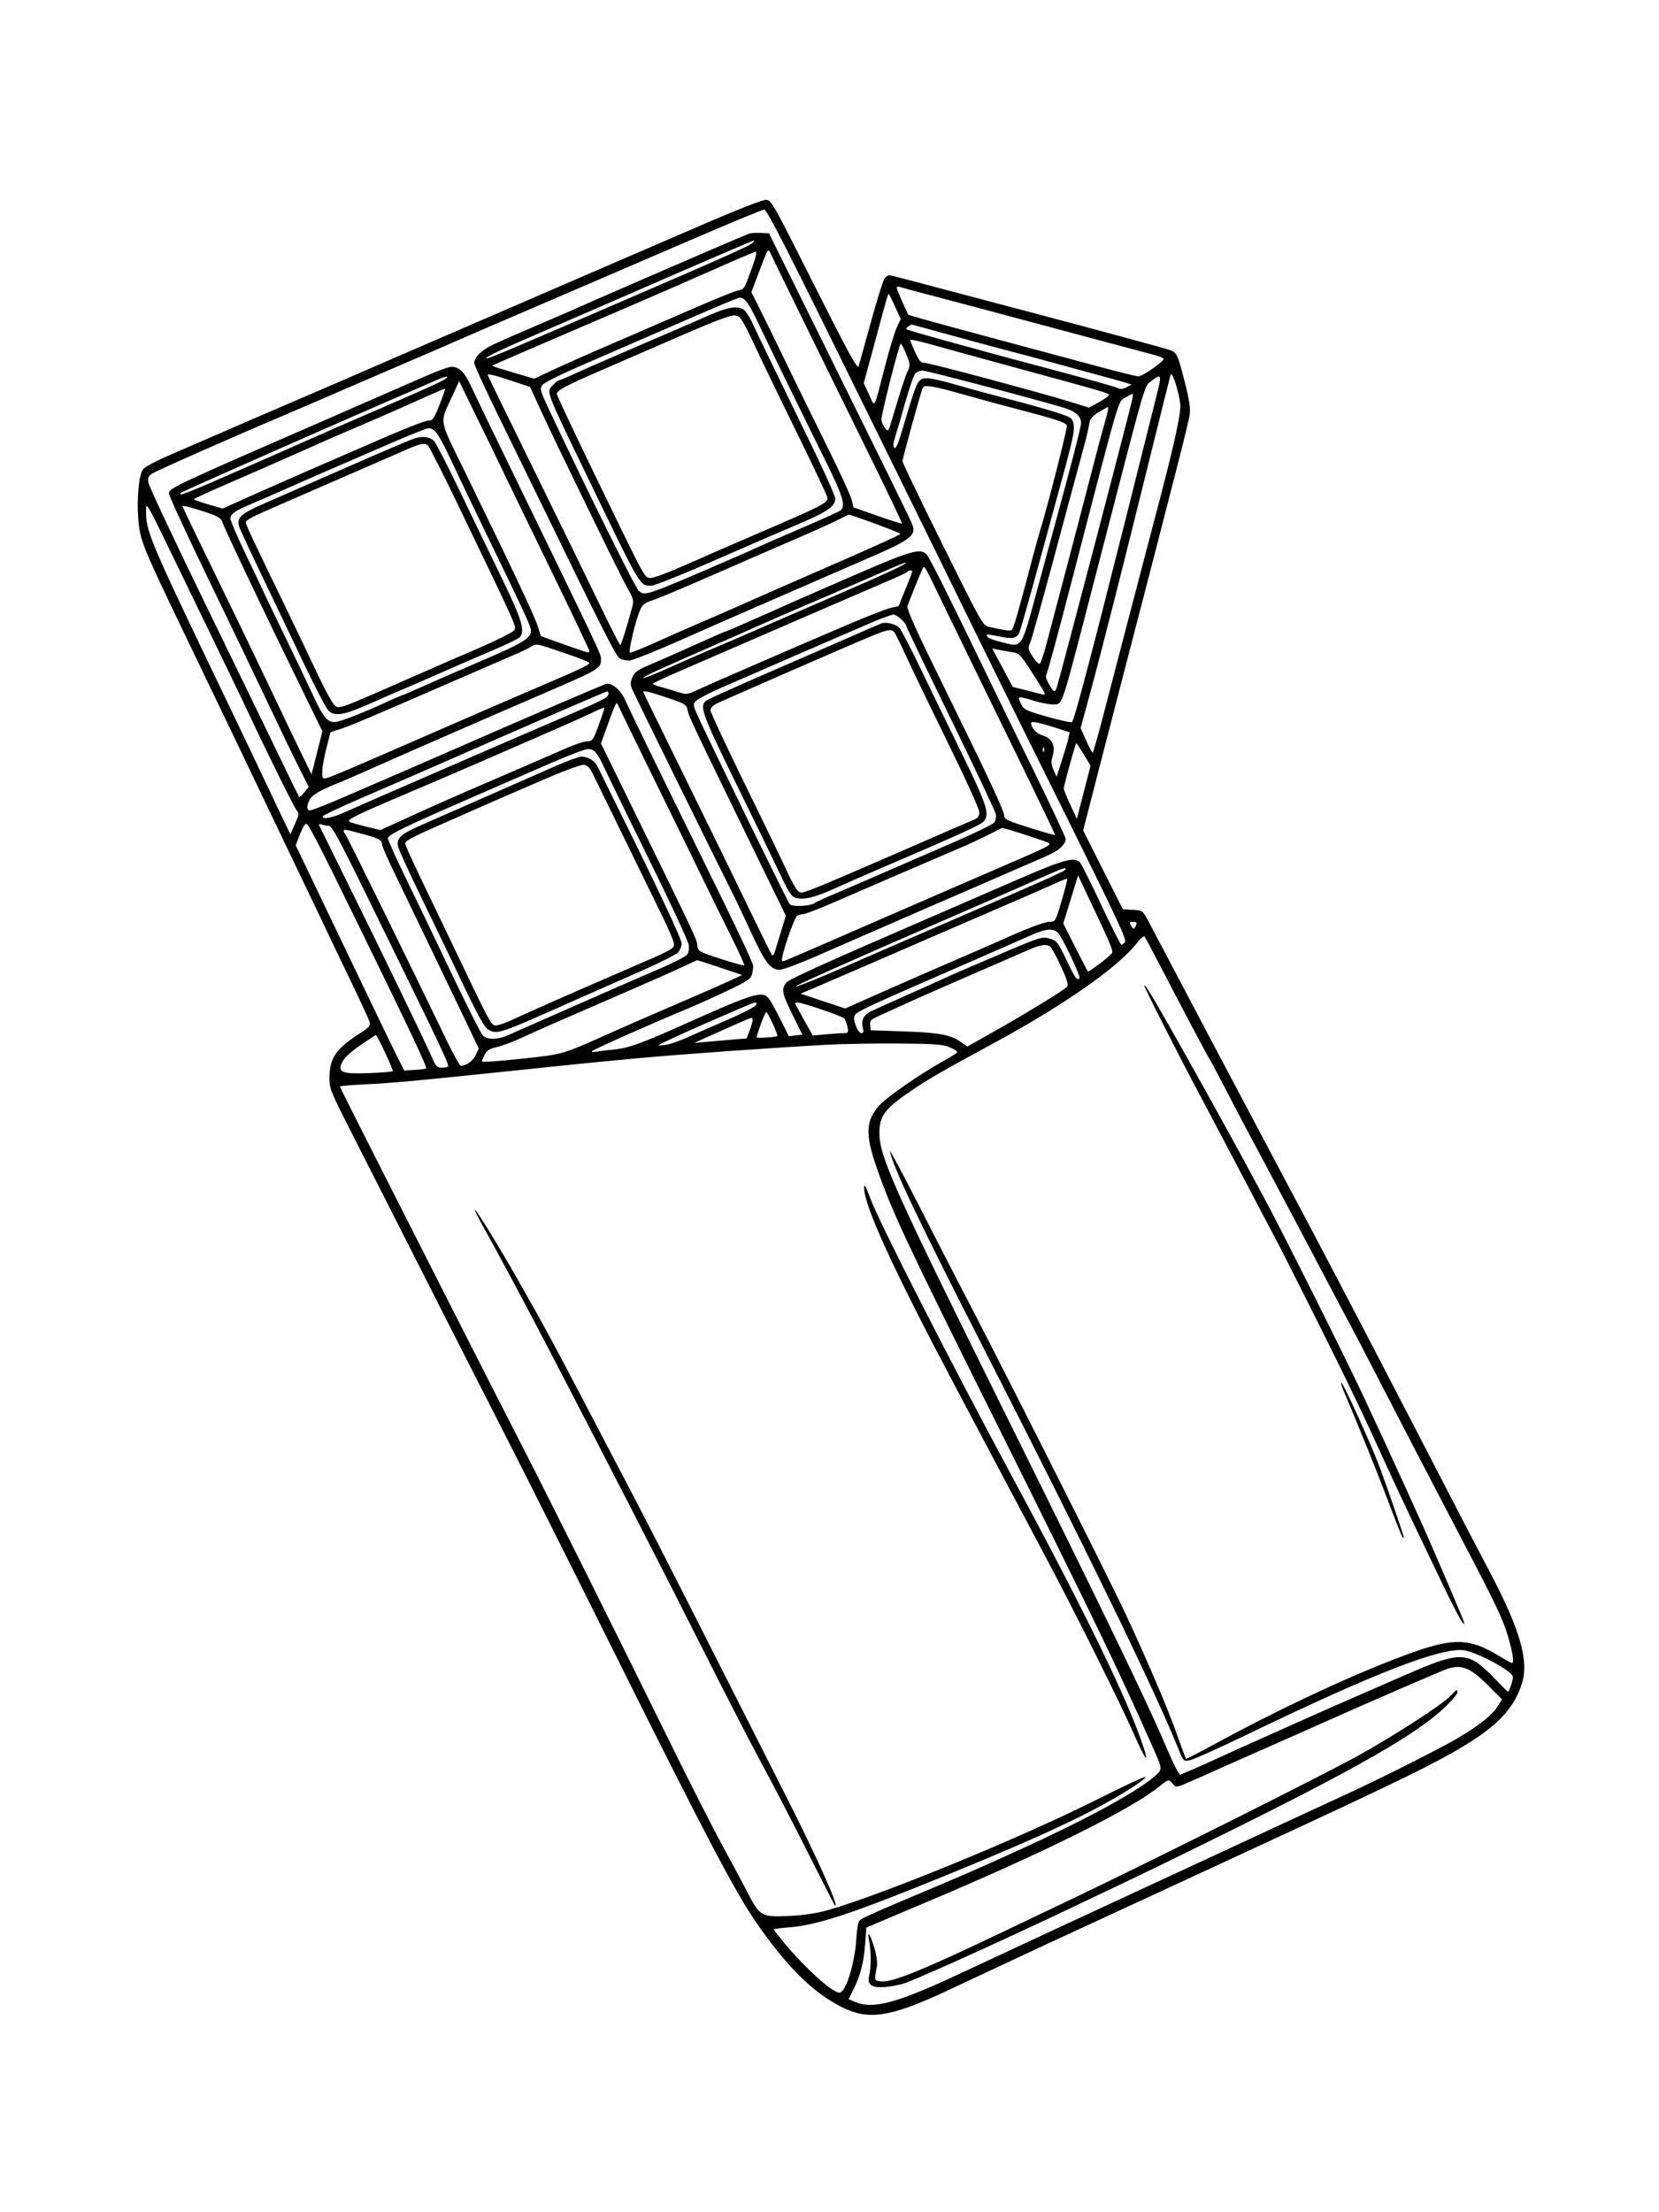 <svg xmlns="http://www.w3.org/2000/svg" width="864" height="1152" viewBox="0 0 864 1152" version="1.1">
	<path d="M 369.500 115.433 C 355.200 121.608, 330.900 132.097, 315.500 138.742 C 290.657 149.461, 247.094 168.301, 202.500 187.612 C 194.250 191.185, 185.925 194.808, 184 195.664 C 182.075 196.520, 168.125 202.532, 153 209.025 C 137.875 215.518, 120.775 222.903, 115 225.435 C 109.225 227.968, 98.045 232.813, 90.155 236.201 C 81.222 240.037, 75.266 243.190, 74.370 244.558 C 72.268 247.766, 71.154 260.229, 72.048 270.531 C 73.022 281.757, 73.980 284.109, 97.499 333 C 119.913 379.594, 134.208 409.409, 138.012 417.500 C 140.081 421.900, 147.508 437.425, 154.517 452 C 161.527 466.575, 168.948 482.100, 171.008 486.500 C 173.069 490.900, 178.642 502.550, 183.393 512.388 C 188.144 522.227, 192.261 531.227, 192.541 532.388 C 192.954 534.096, 191.946 535.210, 187.276 538.210 C 175.114 546.022, 171.708 550.915, 171.581 560.758 C 171.503 566.822, 171.858 567.723, 183.031 589.758 C 230.071 682.528, 252.785 727.223, 264.973 751 C 272.727 766.125, 298.348 817.200, 321.909 864.500 C 367.220 955.464, 382.960 985.374, 393.709 1000.936 C 409.786 1024.211, 423.360 1037.638, 438.500 1045.242 C 452.150 1052.098, 463.421 1050.450, 491.500 1037.493 C 494.800 1035.970, 505.600 1030.907, 515.500 1026.242 C 525.400 1021.577, 539.125 1015.163, 546 1011.989 C 552.875 1008.816, 562.100 1004.552, 566.500 1002.515 C 570.900 1000.478, 577.200 997.566, 580.500 996.044 C 583.800 994.522, 595.950 988.901, 607.500 983.554 C 619.050 978.206, 633.675 971.436, 640 968.509 C 694.787 943.158, 708.736 936.626, 728.831 926.916 C 772.730 905.702, 786.610 894.838, 792.477 877.095 C 796.451 865.074, 791.830 848.846, 775.748 818.346 C 769.992 807.431, 761.111 790.400, 756.012 780.500 C 750.913 770.600, 743.931 757.100, 740.495 750.500 C 737.060 743.900, 730.527 731.300, 725.977 722.500 C 708.427 688.558, 679.791 633.931, 671.720 619 C 670.085 615.975, 666.032 608.325, 662.713 602 C 659.394 595.675, 651.052 579.925, 644.174 567 C 637.296 554.075, 624.578 530, 615.912 513.500 C 607.246 497, 599.009 481.386, 597.608 478.803 C 595.132 474.240, 594.914 474.098, 589.915 473.803 L 584.770 473.500 574.435 452.974 L 564.100 432.449 571.431 403.974 C 575.464 388.313, 581.687 364.250, 585.262 350.500 C 611.282 250.411, 619.062 219.931, 619.595 215.990 C 620.046 212.665, 619.382 208.230, 617.068 199.109 C 613.295 184.234, 612.910 183.447, 608.758 182.117 C 604.662 180.806, 566.426 170.438, 542 164.014 C 531.825 161.339, 510.900 155.798, 495.500 151.702 C 480.100 147.607, 466.276 143.968, 464.781 143.616 C 462.642 143.114, 461.745 143.460, 460.581 145.239 C 459.768 146.482, 456.569 156.725, 453.474 168 C 450.379 179.275, 447.541 189.520, 447.168 190.766 C 446.628 192.568, 441.907 183.930, 424.075 148.516 C 401.682 104.041, 401.658 104, 398.581 104.102 C 396.886 104.158, 383.800 109.257, 369.500 115.433 M 359.500 125.079 C 339.150 133.859, 305.625 148.284, 285 157.136 C 264.375 165.988, 242.100 175.601, 235.500 178.498 C 228.900 181.395, 217.650 186.256, 210.500 189.300 C 203.350 192.344, 188.500 198.744, 177.500 203.522 C 166.500 208.300, 153.450 213.921, 148.500 216.014 C 122.205 227.127, 81.685 245.037, 79.151 246.666 C 77.281 247.868, 76.897 248.821, 77.269 251.338 C 77.526 253.077, 91.095 281.950, 107.422 315.500 C 123.749 349.050, 141.221 385.050, 146.247 395.500 C 151.273 405.950, 155.564 414.725, 155.782 415 C 156.001 415.275, 157.212 414.208, 158.473 412.630 L 160.767 409.759 155.431 399.130 C 152.496 393.283, 145.638 379.050, 140.192 367.500 C 134.745 355.950, 120.773 326.852, 109.144 302.837 C 97.515 278.823, 88 258.205, 88 257.019 C 88 254.178, 89.659 253.401, 176 215.817 C 194.975 207.557, 215.489 198.594, 221.588 195.900 C 227.686 193.205, 233.773 191, 235.115 191 C 239.018 191, 241.908 193.749, 244.937 200.345 C 246.491 203.730, 255.976 223.375, 266.014 244 C 311.805 338.084, 313 340.600, 313 342.955 C 313 348.147, 312.671 348.350, 284.500 360.514 C 247.345 376.558, 211.248 392.305, 193.767 400.097 C 184.014 404.443, 175.803 408, 175.520 408 C 175.237 408, 172.152 409.348, 168.665 410.996 C 164.557 412.937, 161.916 414.889, 161.163 416.543 C 159.561 420.058, 159.708 422, 161.576 422 C 162.442 422, 171.105 418.559, 180.826 414.353 C 190.547 410.148, 203.450 404.567, 209.500 401.952 C 215.550 399.337, 226.125 394.733, 233 391.721 C 276.576 372.633, 315.279 356, 316.118 356 C 319.357 356, 323.358 359.559, 325.473 364.320 C 328.034 370.087, 344.664 404.228, 365.259 446 C 383.386 482.766, 392.107 501.184, 392.249 503 C 392.313 503.825, 392.040 505.779, 391.641 507.341 C 391.015 509.794, 389.213 510.991, 378.479 516.087 C 371.639 519.335, 362.096 523.619, 357.271 525.607 C 341.086 532.279, 309.510 546.296, 308.500 547.258 C 307.861 547.867, 308.582 548.014, 310.500 547.666 C 312.150 547.367, 316.583 546.829, 320.351 546.470 C 327.220 545.818, 334.469 543.188, 356 533.540 C 392.188 517.323, 396.818 515.880, 400.236 519.750 C 401.086 520.712, 403.817 525.577, 406.305 530.559 L 410.828 539.618 414.336 539.209 L 417.844 538.799 412.508 527.928 C 407.235 517.183, 406.862 515.206, 409.451 511.713 C 410.676 510.059, 430.807 500.947, 485 477.518 C 496.825 472.406, 517.075 463.624, 530 458.002 C 553.875 447.617, 559.570 446.058, 562.473 449.114 C 563.197 449.876, 568.174 459.837, 573.533 471.250 C 578.892 482.662, 583.609 492, 584.015 492 C 584.422 492, 585.286 491.360, 585.935 490.578 C 586.883 489.436, 581.068 476.977, 556.417 427.328 C 539.533 393.323, 520.665 355.150, 514.488 342.500 C 508.312 329.850, 496.159 305.100, 487.483 287.500 C 478.806 269.900, 463.310 238.400, 453.046 217.500 C 410.030 129.908, 399.485 109.149, 398 109.133 C 397.175 109.124, 379.850 116.300, 359.500 125.079 M 390 121.708 C 386.284 123.186, 359.479 134.688, 338.500 143.807 C 307.343 157.351, 306.139 157.877, 301.050 160.182 C 298.603 161.291, 288.928 165.474, 279.550 169.479 C 270.173 173.483, 259.899 177.998, 256.719 179.512 C 250.652 182.399, 247 186.009, 247 189.116 C 247 190.131, 252.908 203.008, 260.129 217.731 C 267.350 232.454, 277.089 252.375, 281.771 262 C 314.318 328.911, 320.892 341.872, 322.805 342.896 C 323.940 343.503, 326.123 344, 327.657 344 C 329.190 344, 341.032 339.298, 353.972 333.551 C 366.913 327.804, 382.675 320.874, 389 318.150 C 395.325 315.427, 408.375 309.748, 418 305.530 C 427.625 301.313, 441.750 295.170, 449.389 291.878 C 474.890 280.889, 477.418 278.998, 474.965 272.744 C 473.885 269.989, 461.365 244.547, 407.672 136 L 400.500 121.500 396 121.306 C 393.525 121.199, 390.825 121.380, 390 121.708 M 379 130.926 C 365.245 136.826, 344.286 145.914, 308.500 161.497 C 297.500 166.287, 284 172.141, 278.500 174.507 C 261.069 182.005, 252.676 186.010, 253.231 186.565 C 253.778 187.111, 259.582 184.674, 325.500 156.220 C 378.685 133.262, 390.315 128.050, 391.964 126.435 C 393.951 124.488, 394.243 124.387, 379 130.926 M 399.637 130.779 C 399.243 131.415, 397.209 136.495, 395.117 142.067 L 391.313 152.199 395.431 160.349 C 397.696 164.832, 403.781 177.275, 408.954 188 C 414.126 198.725, 423.831 218.525, 430.521 232 C 437.211 245.475, 443.095 258.236, 443.596 260.358 L 444.508 264.217 456.933 268.596 C 463.767 271.004, 469.523 272.810, 469.724 272.609 C 469.925 272.408, 463.374 258.577, 455.166 241.872 C 446.959 225.167, 431.730 194.175, 421.323 173 C 410.917 151.825, 401.942 133.402, 401.378 132.061 C 400.715 130.485, 400.099 130.031, 399.637 130.779 M 371.500 140.463 C 359.950 145.603, 339.475 154.533, 326 160.306 C 285.454 177.678, 256.515 190.176, 256.246 190.433 C 256.106 190.566, 261.002 192.148, 267.126 193.948 L 278.261 197.220 287.880 192.672 C 293.171 190.171, 307.625 183.772, 320 178.452 C 332.375 173.132, 351.206 164.984, 361.847 160.345 C 372.489 155.706, 382.510 151.648, 384.118 151.326 C 387.649 150.620, 387.297 151.164, 391.435 140.034 C 393.448 134.619, 394.334 131.023, 393.647 131.058 C 393.016 131.090, 383.050 135.322, 371.500 140.463 M 467 149.755 C 467 150.287, 468.345 153.690, 469.989 157.316 L 472.979 163.909 479.739 165.906 C 483.458 167.005, 501.575 171.942, 520 176.877 C 538.425 181.813, 561.966 188.134, 572.313 190.925 C 582.660 193.716, 591.924 196, 592.900 196 C 594.914 196, 606 188.370, 606 186.984 C 606 186.485, 604.087 185.589, 601.750 184.992 C 599.413 184.396, 586.700 181.008, 573.500 177.465 C 519.158 162.876, 495.813 156.648, 483.298 153.400 C 476.036 151.516, 469.399 149.707, 468.548 149.380 C 467.696 149.053, 467 149.222, 467 149.755 M 459.798 162.750 C 458.373 168.113, 455.547 178.575, 453.517 186 L 449.828 199.500 452.590 205.473 C 455.805 212.429, 454.850 214.137, 460.968 190.500 C 463.246 181.700, 466.007 172.626, 467.103 170.335 L 469.097 166.169 466.111 159.585 C 464.469 155.963, 462.960 153, 462.757 153 C 462.555 153, 461.223 157.387, 459.798 162.750 M 376.500 158.387 C 372.100 160.230, 359.050 165.862, 347.500 170.902 C 335.950 175.943, 316.882 184.214, 305.127 189.283 C 291.758 195.048, 283.230 199.288, 282.357 200.604 C 281.096 202.505, 281.433 203.712, 285.847 213.104 C 305.664 255.269, 331.019 306.457, 332.729 307.750 C 336.227 310.395, 335.620 310.607, 382.500 290.338 C 386.900 288.436, 392.300 286.032, 394.500 284.996 C 396.700 283.961, 407.050 279.450, 417.500 274.972 C 427.950 270.494, 437.062 266.363, 437.750 265.793 C 440.565 263.456, 438.944 258.125, 429.867 239.869 C 418.836 217.682, 401.706 182.593, 394.488 167.398 C 389.870 157.676, 387.815 154.946, 385.168 155.018 C 384.801 155.028, 380.900 156.544, 376.500 158.387 M 369.500 164.097 C 364.550 166.293, 348.502 173.241, 333.837 179.538 C 319.173 185.835, 303.758 192.565, 299.583 194.493 C 295.408 196.422, 291.622 198, 291.170 198 C 290.718 198, 289.310 199.106, 288.041 200.457 C 284.440 204.290, 283.587 202.024, 306.510 249.500 C 334.113 306.667, 333.130 305, 339.251 305 C 340.795 305, 354.982 299.331, 370.779 292.403 C 386.575 285.475, 406.475 276.867, 415 273.275 C 430.757 266.635, 435 263.734, 435 259.599 C 435 258.340, 429.437 245.878, 422.638 231.905 C 401.219 187.889, 394.833 174.681, 391.883 168.289 C 390.306 164.874, 388.142 161.611, 387.074 161.039 C 383.593 159.177, 378.660 160.035, 369.500 164.097 M 357.500 173.564 C 345.400 178.822, 326.050 187.222, 314.500 192.231 C 294.279 201, 290 203.267, 290 205.211 C 290 206.177, 304.876 237.385, 324.101 276.750 C 335.490 300.071, 336.054 301, 338.827 301 C 340.413 301, 348.638 297.919, 357.105 294.154 C 365.572 290.388, 384.875 281.986, 400 275.483 C 427.531 263.645, 431 261.841, 431 259.362 C 431 258.631, 424.328 244.414, 416.174 227.767 C 408.020 211.120, 399.133 192.797, 396.424 187.048 C 385.915 164.743, 385.781 164.523, 382.500 164.252 C 380.511 164.088, 372.087 167.226, 357.500 173.564 M 473.029 169.961 C 472.220 170.473, 471.821 171.155, 472.143 171.476 C 472.786 172.120, 512.704 183.151, 553.856 194.058 C 568.352 197.900, 581.064 201.499, 582.103 202.055 C 583.458 202.780, 584.752 202.670, 586.666 201.667 L 589.338 200.267 585.919 199.190 C 584.039 198.598, 576.425 196.485, 569 194.495 C 561.575 192.504, 552.575 190.051, 549 189.043 C 545.425 188.036, 535.300 185.320, 526.500 183.009 C 517.700 180.698, 502.525 176.601, 492.779 173.904 C 483.032 171.207, 474.932 169.007, 474.779 169.015 C 474.625 169.024, 473.838 169.449, 473.029 169.961 M 474 177.023 C 474 177.427, 475.158 180.288, 476.573 183.379 C 478.725 188.080, 479.567 189, 481.715 189 C 484.286 189, 543.149 204.789, 558.826 209.684 L 567.151 212.283 571.326 210.004 C 573.622 208.751, 576.109 207.162, 576.853 206.474 C 578.556 204.899, 580.924 205.650, 533 192.579 C 511.825 186.804, 489.887 180.775, 484.250 179.183 C 478.613 177.590, 474 176.618, 474 177.023 M 463.712 197.750 C 461.102 208.063, 458.984 217.400, 459.006 218.500 C 459.027 219.600, 459.841 221.536, 460.815 222.802 C 462.585 225.102, 462.588 225.099, 464.895 217.302 C 469.179 202.830, 471.237 196.515, 472.737 193.247 C 474.117 190.241, 474.061 189.579, 471.999 184.497 C 470.772 181.474, 469.473 179, 469.112 179 C 468.752 179, 466.321 187.438, 463.712 197.750 M 476.737 194.406 C 475.963 195.180, 473.637 201.817, 471.567 209.156 C 469.497 216.495, 467.112 224.666, 466.266 227.314 C 465.186 230.694, 465.043 232.443, 465.784 233.184 C 466.525 233.925, 467.758 231.150, 469.922 223.870 C 477.984 196.746, 477.858 197, 483.339 197 C 485.097 197, 491.757 198.537, 498.139 200.415 C 504.521 202.293, 516.889 205.659, 525.622 207.896 C 534.355 210.132, 545.313 213.208, 549.974 214.731 C 558.118 217.392, 558.475 217.636, 559.162 221 C 559.707 223.672, 558.688 228.876, 554.856 243 C 538.656 302.716, 531.836 327.265, 530.844 329.442 C 529.457 332.486, 527.040 332.915, 520.008 331.362 C 516.988 330.696, 514.355 330.311, 514.158 330.509 C 513.067 331.600, 515.772 332.974, 522.032 334.508 C 532.675 337.116, 531.614 338.821, 541.020 304 C 543.769 293.825, 547.559 279.875, 549.441 273 C 557.760 242.625, 563 222.320, 563 220.458 C 563 216.572, 560.094 214.084, 553.204 212.072 C 534.455 206.598, 482.661 193, 480.557 193 C 479.229 193, 477.510 193.633, 476.737 194.406 M 609.726 195 C 609.422 195.825, 604.625 214.950, 599.066 237.500 C 585.279 293.419, 573.185 341.054, 567.507 361.809 L 562.771 379.119 565.636 385.532 C 567.211 389.060, 568.736 391.958, 569.023 391.973 C 569.311 391.988, 571.674 383.788, 574.274 373.750 C 576.874 363.712, 580.537 349.650, 582.413 342.500 C 584.289 335.350, 588.821 318.025, 592.483 304 C 596.146 289.975, 599.979 275.350, 601.001 271.500 C 611.246 232.902, 615.203 215.268, 614.684 210.517 C 613.977 204.040, 610.454 193.017, 609.726 195 M 254 195.351 C 254 195.544, 264.475 217.032, 277.279 243.101 C 290.082 269.171, 305.495 300.729, 311.529 313.232 C 317.563 325.734, 322.725 335.969, 323 335.975 C 323.467 335.985, 326.740 325.634, 329.172 316.452 C 330.162 312.715, 329.987 311.947, 326.901 306.478 C 323.948 301.245, 314.935 282.921, 291.500 234.500 C 287.774 226.800, 282.775 216.225, 280.393 211 L 276.060 201.500 266.280 198.256 C 257.181 195.238, 254 194.486, 254 195.351 M 228 197.675 C 215.811 202.939, 185.630 216.070, 175.500 220.516 C 127.762 241.470, 94.916 256.063, 94.083 256.687 C 93.854 256.859, 93.878 257.211, 94.136 257.470 C 94.395 257.728, 100.882 255.218, 108.553 251.891 C 127.353 243.739, 152.515 232.695, 163.500 227.774 C 168.450 225.557, 184.200 218.693, 198.500 212.522 C 212.800 206.350, 226.750 200.129, 229.500 198.697 C 234.862 195.905, 233.790 195.174, 228 197.675 M 599.813 198.286 C 595.683 201.690, 598.108 193.292, 571.015 298 C 552.420 369.865, 553.519 366.402, 549.160 366.820 C 547.323 366.996, 542.753 366.209, 539.005 365.070 C 529.976 362.328, 529.732 362.371, 531.638 366.368 C 533.155 369.548, 533.923 369.931, 545.372 373.218 C 552.043 375.133, 557.855 376.391, 558.288 376.012 C 559.482 374.970, 568.142 342.232, 585.802 272 C 594.584 237.075, 602.446 205.688, 603.273 202.250 C 604.945 195.299, 604.314 194.577, 599.813 198.286 M 235.678 206 C 228.805 221.006, 228.125 216.991, 242.532 246.500 C 266.693 295.987, 278.267 320.523, 279.985 325.895 L 281.710 331.290 292.191 335.025 C 306.624 340.170, 307 340.274, 307 339.130 C 307 338.577, 297.622 318.859, 286.160 295.312 C 274.698 271.765, 264.155 250.025, 262.731 247 C 261.307 243.975, 255.411 231.825, 249.628 220 L 239.114 198.500 235.678 206 M 480.622 201.802 C 479.877 203.007, 470 238.744, 470.003 240.221 C 470.005 240.925, 479.400 260.445, 490.881 283.601 C 511.319 324.821, 511.826 325.717, 515.128 326.453 C 523.594 328.342, 525.929 328.662, 526.892 328.067 C 527.826 327.490, 530.055 319.776, 537.605 291 C 538.976 285.775, 540.719 279.475, 541.480 277 C 545.805 262.922, 556.073 222.633, 555.630 221.479 C 555.073 220.025, 548.734 217.965, 529.500 212.982 C 522.900 211.273, 510.438 207.878, 501.806 205.437 C 486.283 201.049, 481.586 200.243, 480.622 201.802 M 219.500 207.665 C 212.900 210.679, 200.300 216.221, 191.500 219.979 C 175.414 226.850, 166.396 230.795, 147 239.447 C 141.225 242.023, 128.512 247.579, 118.750 251.794 C 108.987 256.009, 101 259.694, 101 259.984 C 101 260.274, 104.364 261.483, 108.475 262.671 L 115.951 264.831 132.354 257.492 C 141.375 253.455, 155.224 247.355, 163.128 243.936 C 171.033 240.517, 181.550 235.945, 186.500 233.776 C 209.914 223.516, 221.171 219, 223.331 219 C 225.352 219, 226.140 217.842, 228.872 210.862 C 230.624 206.386, 231.932 202.603, 231.779 202.454 C 231.626 202.306, 226.100 204.651, 219.500 207.665 M 586.357 206.924 C 582.013 209.573, 584.491 201.111, 556.535 308.768 C 550.784 330.916, 545.644 349.813, 545.113 350.763 C 544.412 352.016, 544.726 353.519, 546.258 356.244 C 548.596 360.405, 549.509 360.859, 550.291 358.250 C 553.115 348.819, 588.909 212.206, 589.724 207.750 C 590.322 204.481, 590.351 204.488, 586.357 206.924 M 572.256 214.563 C 569.626 216.139, 567.819 218.037, 567.506 219.553 C 567.228 220.899, 566.763 223.238, 566.473 224.750 C 566.183 226.262, 564.397 233.125, 562.504 240 C 560.611 246.875, 554.331 270.157, 548.549 291.738 C 542.767 313.320, 537.390 332.524, 536.600 334.415 C 535.244 337.661, 535.311 338.079, 537.810 341.933 C 539.265 344.178, 540.892 345.869, 541.424 345.692 C 541.957 345.514, 543.612 340.674, 545.102 334.935 C 546.593 329.196, 550.975 312.575, 554.840 298 C 558.706 283.425, 564.355 261.824, 567.395 249.997 C 570.435 238.171, 573.997 224.783, 575.311 220.247 C 576.625 215.711, 577.430 212.004, 577.100 212.009 C 576.770 212.015, 574.590 213.164, 572.256 214.563 M 204 230.596 C 194.375 234.768, 180.425 240.808, 173 244.019 C 165.575 247.231, 154.775 251.963, 149 254.536 C 143.225 257.108, 135.354 260.534, 131.510 262.149 C 122.366 265.989, 120 267.616, 120 270.064 C 120 271.175, 123.600 279.554, 128 288.685 C 132.400 297.815, 136 305.406, 136 305.552 C 136 305.698, 140.874 315.871, 146.832 328.159 C 152.790 340.447, 159.849 355.225, 162.519 361 C 168.242 373.378, 170.288 376, 174.225 376 C 176.909 376, 188.004 371.692, 202.820 364.898 C 206.296 363.304, 209.350 362, 209.608 362 C 209.866 362, 214.447 360.031, 219.788 357.625 C 225.130 355.219, 239.175 349.100, 251 344.028 C 273.955 334.182, 277.498 331.831, 276.339 327.215 C 275.653 324.480, 270.176 312.810, 252.772 277 C 247.293 265.725, 240.074 250.650, 236.730 243.500 C 228.317 225.507, 226.639 222.992, 223.059 223.006 C 222.201 223.010, 213.625 226.425, 204 230.596 M 215.500 228.442 C 213.300 229.184, 198 235.717, 181.500 242.960 C 165 250.203, 145.725 258.644, 138.667 261.719 C 125.220 267.576, 123.099 269.484, 124.596 274.382 C 124.952 275.547, 130.311 287.075, 136.505 300 C 142.698 312.925, 152.586 333.625, 158.477 346 C 164.369 358.375, 170.096 369.288, 171.205 370.250 C 174.597 373.194, 179.363 372.335, 192.808 366.355 C 199.788 363.250, 207.975 359.694, 211 358.453 C 214.025 357.212, 221.675 353.884, 228 351.058 C 234.325 348.232, 246.025 343.165, 254 339.797 C 261.975 336.430, 269.334 332.961, 270.353 332.089 C 273.740 329.191, 272.017 323.072, 262.020 302.500 C 256.942 292.050, 247.175 271.800, 240.317 257.500 C 233.458 243.200, 227.094 230.741, 226.173 229.813 C 223.752 227.373, 220.070 226.899, 215.500 228.442 M 210.500 234.651 C 206.100 236.587, 199.575 239.429, 196 240.968 C 192.425 242.506, 182.075 247.011, 173 250.977 C 163.925 254.944, 151.500 260.353, 145.388 262.997 C 131.283 269.101, 128 270.809, 128 272.046 C 128 273.172, 131.171 279.943, 146.713 312 C 152.712 324.375, 160.969 341.645, 165.061 350.379 C 169.340 359.512, 173.417 366.863, 174.658 367.683 C 176.640 368.993, 178.436 368.405, 196.658 360.480 C 207.571 355.735, 219.425 350.541, 223 348.938 C 226.575 347.336, 237.825 342.444, 248 338.068 C 258.175 333.691, 267.056 329.278, 267.735 328.261 C 269.076 326.253, 270.099 328.539, 238.102 262.036 C 230.305 245.831, 223.380 232.225, 222.713 231.801 C 220.720 230.535, 218.888 230.962, 210.500 234.651 M 76.068 265.614 C 75.889 276.419, 77.723 280.806, 114.260 357 C 124.414 378.175, 134.087 398.425, 135.756 402 C 137.424 405.575, 141.588 414.350, 145.009 421.500 L 151.227 434.500 153.626 429.093 C 155.749 424.310, 155.856 423.499, 154.558 422.064 C 153.279 420.651, 139.198 392.232, 129.504 371.500 C 127.704 367.650, 121.652 355.050, 116.054 343.500 C 110.457 331.950, 101.743 313.950, 96.689 303.500 C 76.052 260.827, 76.145 260.997, 76.068 265.614 M 95 263.524 C 95 263.906, 104.993 284.625, 121.998 319.500 C 127.629 331.050, 135.960 348.375, 140.510 358 C 145.060 367.625, 151.812 381.748, 155.515 389.383 L 162.247 403.267 165.077 392.036 L 167.908 380.805 157.069 358.652 C 137.059 317.755, 116.776 275.063, 115.632 271.431 C 115.182 270.002, 113.054 268.705, 108.740 267.230 C 101.500 264.756, 95 263.002, 95 263.524 M 436.520 270.683 C 433.781 272.107, 423.431 276.763, 413.520 281.029 C 403.609 285.296, 384.250 293.718, 370.500 299.746 C 356.750 305.773, 343.093 311.497, 340.152 312.465 C 335.629 313.954, 334.569 314.787, 333.281 317.863 C 330.815 323.754, 327.105 339.471, 328.095 339.834 C 328.596 340.018, 334.967 337.470, 342.253 334.172 C 349.539 330.874, 360.450 326.072, 366.500 323.501 C 372.550 320.931, 379.750 317.800, 382.500 316.544 C 387.835 314.108, 406.885 305.741, 445.250 288.984 C 458.313 283.279, 469 278.339, 469 278.005 C 469 277.452, 443.153 267.910, 442 268.038 C 441.725 268.068, 439.259 269.258, 436.520 270.683 M 446 299.059 C 430.875 305.619, 417.600 311.403, 416.500 311.913 C 415.400 312.423, 410.450 314.629, 405.500 316.816 C 400.550 319.003, 392.337 322.638, 387.249 324.896 C 382.160 327.153, 377.766 329, 377.484 329 C 377.202 329, 370.115 332.100, 361.736 335.889 C 353.356 339.679, 342.953 344.266, 338.618 346.083 C 331.989 348.863, 330.516 349.914, 329.354 352.694 C 328.175 355.517, 328.180 356.475, 329.385 359.250 C 330.929 362.804, 373.705 449.731, 380.076 462.262 C 382.246 466.531, 387.181 476.881, 391.042 485.262 C 398.438 501.317, 401.239 505, 406.053 505 C 407.671 505, 416.083 501.891, 424.747 498.090 C 447.137 488.269, 492.713 468.443, 518.500 457.307 C 530.600 452.081, 542.975 446.692, 546 445.331 C 551.671 442.780, 554.939 439.705, 554.978 436.886 C 554.990 435.998, 547.294 419.573, 537.875 400.386 C 528.456 381.198, 517.711 359.200, 513.996 351.500 C 494.658 311.410, 484.008 290.151, 482.518 288.660 C 479.231 285.374, 474.342 286.767, 446 299.059 M 461.500 297.068 C 456.550 299.288, 441.925 305.615, 429 311.129 C 416.075 316.642, 401.675 322.871, 397 324.970 C 392.325 327.070, 384.900 330.362, 380.500 332.285 C 342.402 348.938, 335 352.309, 335 353.008 C 335 353.448, 340.828 351.170, 347.952 347.947 C 355.076 344.724, 366.213 339.852, 372.702 337.122 C 379.191 334.391, 388.550 330.363, 393.500 328.171 C 398.450 325.980, 416.109 318.305, 432.742 311.116 C 462.347 298.322, 473.504 293.124, 471.500 293.062 C 470.950 293.045, 466.450 294.848, 461.500 297.068 M 480.713 295.683 C 479.970 296.927, 473.346 313.210, 472.602 315.620 C 472.123 317.173, 477.063 328.142, 491.067 356.620 C 515.481 406.266, 523 422.337, 523 424.876 C 523 426.613, 524.933 427.521, 536.094 431.030 C 543.296 433.293, 549.323 435, 549.488 434.823 C 549.653 434.645, 538.543 411.550, 524.799 383.500 C 511.055 355.450, 495.840 324.249, 490.987 314.165 C 481.608 294.676, 481.466 294.422, 480.713 295.683 M 472.450 297.831 C 471.928 298.289, 468.575 299.915, 465 301.446 C 452.477 306.808, 401.339 328.920, 384.500 336.254 C 375.150 340.327, 361.322 346.323, 353.772 349.579 C 346.222 352.836, 340.034 355.744, 340.022 356.043 C 340.010 356.341, 341.913 357.118, 344.250 357.768 C 346.587 358.419, 350.585 359.600, 353.133 360.392 C 357.548 361.766, 358.017 361.715, 363.133 359.309 C 368.977 356.560, 409.958 338.762, 441 325.492 C 451.725 320.907, 462.188 316.846, 464.250 316.467 C 466.313 316.088, 468 315.698, 468 315.601 C 468 315.504, 469.575 311.634, 471.500 307 C 473.425 302.366, 475 298.221, 475 297.788 C 475 296.758, 473.651 296.781, 472.450 297.831 M 454.500 323.932 C 444.414 328.234, 391.139 351.337, 375.040 358.392 C 369.287 360.912, 363.700 363.856, 362.623 364.933 C 360.679 366.876, 360.694 366.954, 364.754 375.695 C 373.260 394.008, 410.195 469.530, 411.293 470.853 C 412.551 472.369, 422.133 471.904, 424.319 470.221 C 424.969 469.720, 429.325 467.709, 434 465.751 C 438.675 463.793, 449.925 458.942, 459 454.971 C 468.075 451, 484.719 443.774, 495.986 438.913 C 507.253 434.052, 517.069 429.271, 517.798 428.288 C 518.527 427.304, 518.902 425.361, 518.631 423.969 C 518.360 422.577, 507.757 400.145, 495.069 374.120 C 482.381 348.094, 472 326.461, 472 326.046 C 472 324.465, 467.014 320.002, 465.298 320.047 C 464.309 320.072, 459.450 321.821, 454.500 323.932 M 459 324.656 C 457.527 325.218, 449.605 328.658, 434.250 335.405 C 429.988 337.278, 413.900 344.283, 398.500 350.970 C 383.100 357.658, 369.488 363.786, 368.250 364.588 C 363.923 367.392, 365.069 370.671, 383.609 408.536 C 393.294 428.316, 403.605 449.544, 406.521 455.709 C 410.851 464.865, 412.295 467.036, 414.401 467.565 C 418.909 468.696, 424.213 467.402, 435 462.538 C 440.775 459.934, 450 455.876, 455.500 453.521 C 500.453 434.271, 510.731 429.603, 512.353 427.699 C 515.575 423.917, 513.959 418.989, 500.484 391.500 C 493.474 377.200, 483.755 357.195, 478.887 347.045 C 474.018 336.895, 469.238 327.793, 468.264 326.819 C 466.340 324.895, 461.398 323.741, 459 324.656 M 453.500 331.393 C 442.098 336.105, 376.041 364.931, 372.750 366.631 C 371.238 367.412, 370 368.874, 370 369.880 C 370 370.886, 378.245 388.537, 388.322 409.104 C 398.400 429.672, 408.153 449.875, 409.997 454 C 411.840 458.125, 414.141 462.358, 415.110 463.408 C 416.841 465.282, 416.974 465.277, 422.902 463.116 C 426.219 461.907, 445.711 453.594, 466.217 444.644 C 486.722 435.694, 504.962 427.783, 506.750 427.064 C 509.341 426.023, 510 425.185, 510 422.934 C 510 421.312, 503.152 406.159, 493.897 387.306 C 485.041 369.262, 475.316 349.100, 472.286 342.500 C 469.256 335.900, 466.322 329.938, 465.766 329.250 C 464.272 327.402, 462.340 327.740, 453.500 331.393 M 276.352 336.894 C 274.783 337.827, 271.250 339.535, 268.500 340.689 C 265.750 341.843, 252.475 347.594, 239 353.468 C 191.921 373.993, 180.469 378.826, 176.250 379.947 C 173.912 380.569, 172 381.293, 172 381.557 C 172 381.821, 171.135 385.291, 170.079 389.268 C 169.022 393.246, 168.030 398.525, 167.875 401 C 167.627 404.948, 167.831 405.476, 169.546 405.306 C 171.338 405.127, 182.388 400.413, 239.500 375.459 C 250.500 370.653, 267.825 363.163, 278 358.816 C 301.596 348.734, 307.003 346.207, 306.989 345.263 C 306.983 344.843, 301.920 342.776, 295.739 340.669 C 278.564 334.815, 279.531 335.003, 276.352 336.894 M 522.092 347.709 L 527.440 357.719 533.970 359.337 C 537.562 360.226, 541.542 361.250, 542.817 361.611 C 544.903 362.203, 544.667 361.534, 540.441 354.884 C 531.185 340.318, 531.152 340.280, 527.197 339.646 C 525.163 339.320, 521.980 338.748, 520.122 338.376 L 516.744 337.699 522.092 347.709 M 292.500 370.108 C 279.850 375.627, 262.975 382.984, 255 386.458 C 247.025 389.932, 234.200 395.552, 226.500 398.948 C 218.800 402.344, 202.488 409.430, 190.250 414.695 C 178.012 419.960, 168 424.658, 168 425.134 C 168 426.878, 172.984 425.923, 179.657 422.899 C 186.613 419.747, 258.386 388.550, 283 377.980 C 313.657 364.814, 316.481 363.457, 316.813 361.731 C 316.997 360.779, 316.776 360.017, 316.323 360.037 C 315.870 360.058, 305.150 364.590, 292.500 370.108 M 335 360.353 C 335 360.548, 345.053 381.135, 357.339 406.103 C 369.626 431.072, 384.543 461.625, 390.488 474 C 396.433 486.375, 401.635 496.883, 402.049 497.351 C 402.463 497.819, 403.102 497.144, 403.469 495.851 C 403.837 494.558, 405.292 489.762, 406.704 485.194 L 409.271 476.889 398.702 455.194 C 357.534 370.691, 358.988 373.757, 358.084 369.582 C 357.504 366.907, 356.621 366.385, 347.514 363.332 C 338.321 360.250, 335 359.459, 335 360.353 M 320.636 366.780 C 320.234 367.430, 319.051 370.333, 318.007 373.231 C 316.963 376.129, 315.403 380.438, 314.540 382.806 L 312.971 387.113 321.636 404.806 C 363.728 490.759, 362.779 488.756, 363.180 492.472 C 363.487 495.325, 363.975 495.600, 375.319 499.320 C 381.820 501.451, 387.353 502.980, 387.616 502.718 C 387.878 502.455, 384.521 495.099, 380.155 486.370 C 375.789 477.642, 369.292 464.425, 365.718 457 C 362.143 449.575, 350.917 426.618, 340.771 405.985 C 330.625 385.351, 322.108 367.823, 321.845 367.034 C 321.496 365.987, 321.168 365.918, 320.636 366.780 M 308.500 371.093 C 305.200 372.667, 297.775 376.017, 292 378.537 C 286.225 381.057, 279.025 384.201, 276 385.525 C 250.617 396.633, 233.164 404.167, 213.500 412.504 C 184.958 424.605, 180.162 426.966, 182.069 427.975 C 182.856 428.392, 186.794 429.524, 190.820 430.491 L 198.140 432.250 205.820 428.737 C 226.413 419.319, 235.470 415.311, 259.500 404.976 C 273.800 398.826, 289.438 392.040, 294.251 389.897 C 299.065 387.754, 304.292 386, 305.868 386 C 308.558 386, 308.926 385.471, 311.884 377.351 C 313.617 372.594, 314.914 368.595, 314.767 368.466 C 314.620 368.336, 311.800 369.518, 308.500 371.093 M 537 376.453 C 537 379.045, 539.867 382.156, 543.044 383.012 C 547.865 384.310, 549.830 388.390, 548.196 393.712 C 547.314 396.588, 547.409 398.006, 548.679 400.898 L 550.262 404.500 553.019 396 C 554.535 391.325, 556.071 386.110, 556.432 384.411 L 557.088 381.322 548.735 378.661 C 540.851 376.149, 537 375.425, 537 376.453 M 557.113 398.250 C 555.400 404.438, 553.998 410.002, 553.999 410.615 C 554 411.229, 555.532 415.038, 557.404 419.080 L 560.808 426.428 561.846 422.464 C 562.417 420.284, 564.028 414.047, 565.426 408.605 L 567.969 398.710 564.412 392.855 C 562.456 389.635, 560.714 387, 560.541 387 C 560.369 387, 558.826 392.063, 557.113 398.250 M 543.079 390.583 C 543.127 391.748, 543.364 391.985, 543.683 391.188 C 543.972 390.466, 543.936 389.603, 543.604 389.271 C 543.272 388.939, 543.036 389.529, 543.079 390.583 M 287.500 397.102 C 278.700 400.932, 261.600 408.373, 249.500 413.638 C 209.779 430.921, 202 434.679, 202 436.584 C 202 437.425, 206.528 447.424, 212.062 458.806 C 217.596 470.188, 224.458 484.437, 227.312 490.471 C 240.359 518.061, 249.974 537.489, 251.412 539.168 C 253.517 541.626, 259.293 541.509, 265 538.893 C 267.475 537.758, 278.275 532.995, 289 528.308 C 299.725 523.622, 310.524 518.873, 312.998 517.755 C 315.473 516.638, 320.873 514.264, 324.998 512.480 C 329.124 510.696, 337.900 506.897, 344.500 504.037 C 351.100 501.177, 357.097 498.087, 357.826 497.169 C 358.615 496.176, 358.960 494.083, 358.676 492 C 358.414 490.075, 349.105 470.050, 337.990 447.500 C 326.874 424.950, 316.448 403.576, 314.820 400.002 C 311.162 391.969, 309.416 389.981, 306.095 390.069 C 304.668 390.107, 296.300 393.272, 287.500 397.102 M 290 398.630 C 280.745 402.667, 250.023 416.176, 219.206 429.759 C 208.462 434.494, 206.430 436.400, 207.329 440.895 C 207.621 442.353, 213.208 454.560, 219.746 468.023 C 226.284 481.485, 236.082 501.887, 241.521 513.361 C 248.116 527.274, 252.214 534.749, 253.826 535.806 C 258.657 538.971, 259.022 538.853, 297.500 521.716 C 306.850 517.552, 322.825 510.502, 333 506.049 C 343.175 501.597, 352.288 497.015, 353.250 495.866 C 354.212 494.718, 355 492.682, 355 491.341 C 355 489.065, 342.258 461.924, 321.977 421 C 317.208 411.375, 312.540 401.875, 311.604 399.889 C 309.849 396.160, 306.541 393.981, 302.703 394.025 C 301.491 394.039, 295.775 396.111, 290 398.630 M 284 405.595 C 274.375 409.763, 264.925 413.849, 263 414.674 C 261.075 415.500, 256.125 417.668, 252 419.491 C 247.875 421.315, 238.650 425.376, 231.500 428.515 C 214.332 436.054, 211 437.802, 211 439.267 C 211 439.942, 214.793 448.370, 219.429 457.997 C 224.065 467.624, 230.541 481.125, 233.820 488 C 255.504 533.464, 255.789 534, 258.197 533.990 C 259.464 533.985, 262.975 532.819, 266 531.400 C 273.872 527.708, 302.419 515.118, 324 505.821 C 350.828 494.264, 351 494.174, 351 491.603 C 351 490.382, 348.240 483.785, 344.867 476.942 C 341.494 470.099, 332.491 451.675, 324.860 436 C 317.229 420.325, 309.976 405.475, 308.742 403 C 307.077 399.657, 305.857 398.438, 304 398.258 C 302.625 398.126, 293.625 401.427, 284 405.595 M 156.140 434.587 L 154.002 440.173 178.483 491.337 C 191.948 519.476, 204.660 545.867, 206.733 549.981 L 210.500 557.463 216 557.145 C 219.025 556.971, 221.678 556.651, 221.896 556.435 C 222.575 555.760, 214.742 539.143, 187.046 482.500 C 165.047 437.509, 160.658 429, 159.451 429 C 158.806 429, 157.316 431.514, 156.140 434.587 M 166.115 429.591 C 166.328 430.091, 171.744 441.075, 178.151 454 C 197.091 492.211, 221.607 542.845, 224.996 550.750 C 226.920 555.238, 227.639 556, 229.956 556 C 231.447 556, 232.935 555.731, 233.264 555.403 C 234.132 554.535, 231.053 548.051, 190.445 465.250 C 176.324 436.456, 172.792 430, 171.161 430 C 170.062 430, 168.390 429.703, 167.445 429.341 C 166.500 428.978, 165.902 429.091, 166.115 429.591 M 514.361 434.899 C 510.434 436.879, 504.359 439.715, 500.861 441.199 C 488.601 446.402, 449.361 463.312, 434.897 469.625 C 426.865 473.131, 419.440 476.007, 418.397 476.015 C 417.354 476.024, 415.912 476.404, 415.193 476.859 C 413.933 477.659, 409.008 491.134, 407.550 497.770 C 406.925 500.618, 407.057 500.918, 408.671 500.322 C 410.499 499.646, 441.236 486.322, 478 470.271 C 488.725 465.588, 507.357 457.512, 519.404 452.324 C 545.123 441.249, 547.513 440.075, 546.365 439.079 C 545.476 438.306, 522.547 430.882, 521.875 431.149 C 521.669 431.231, 518.287 432.918, 514.361 434.899 M 179 432.800 C 179 433.240, 179.410 434.028, 179.911 434.550 C 180.677 435.349, 210.901 496.831, 232.854 542.250 C 236.244 549.263, 239.434 555, 239.943 555 C 242.826 555, 246.219 552.608, 247.679 549.547 L 249.347 546.050 243.512 533.775 C 240.303 527.024, 231.169 508, 223.214 491.500 C 215.260 475, 206.557 456.932, 203.876 451.349 C 201.194 445.767, 199 440.534, 199 439.722 C 199 437.468, 197.208 436.531, 188.380 434.171 C 179.237 431.727, 179 431.692, 179 432.800 M 541 457.609 C 534.125 460.632, 524 465.086, 518.500 467.508 C 513 469.929, 497.025 476.901, 483 483.001 C 439.787 501.794, 413.990 513.323, 414.348 513.681 C 414.755 514.088, 427.743 508.882, 441 502.997 C 446.225 500.678, 458.600 495.281, 468.500 491.004 C 552.112 454.881, 555 453.595, 555 452.480 C 555 451.568, 553.450 452.136, 541 457.609 M 557.599 468.373 L 553.741 480.869 559.964 493.184 C 563.387 499.958, 566.359 505.676, 566.569 505.891 C 566.996 506.330, 577.279 498.573, 578.969 496.538 C 580.019 495.272, 578.905 492.648, 563.740 460.688 L 561.457 455.876 557.599 468.373 M 548.465 460.517 C 544.596 462.292, 530.196 468.570, 516.465 474.467 C 502.734 480.365, 488.125 486.678, 484 488.495 C 474.827 492.538, 433.044 510.624, 423.733 514.583 L 416.967 517.460 428.567 521.314 L 440.168 525.168 459.334 516.655 C 469.875 511.973, 487.050 504.465, 497.500 499.971 C 507.950 495.477, 518.975 490.673, 522 489.295 C 534.679 483.521, 544.068 480, 546.782 480 C 549.606 480, 549.759 479.726, 552.932 468.927 C 554.722 462.836, 556.032 457.726, 555.843 457.571 C 555.655 457.416, 552.334 458.741, 548.465 460.517 M 589.072 482.135 C 589.985 483.841, 590.391 483.992, 591.092 482.885 C 592.457 480.730, 592.172 480, 589.965 480 C 588.197 480, 588.080 480.280, 589.072 482.135 M 536 487.420 C 531.875 489.278, 517.925 495.397, 505 501.017 C 450.507 524.714, 446.229 526.700, 445.100 528.826 C 443.963 530.967, 446.666 538, 448.626 538 C 449.633 538, 449.858 537.283, 449.411 535.500 C 448.353 531.286, 449.687 528.521, 453.719 526.572 C 455.798 525.566, 463.575 522.059, 471 518.778 C 478.425 515.497, 486.975 511.660, 490 510.252 C 493.025 508.844, 498.425 506.451, 502 504.934 C 505.575 503.417, 512.325 500.530, 517 498.518 C 542.027 487.750, 542.599 487.563, 546.768 488.812 C 550.389 489.897, 550.954 490.625, 555.444 499.986 C 560.018 509.522, 560.909 510.757, 562.250 509.417 C 562.897 508.769, 554.694 491.076, 551.741 486.750 C 549.194 483.019, 545.416 483.179, 536 487.420 M 592.467 490.633 C 582.710 503.424, 554.461 523.219, 517 543.512 C 492.468 556.802, 484.398 561.407, 477 566.340 C 460.915 577.066, 458 580.692, 458 589.975 C 458 602.311, 465.431 618.893, 523.218 735.500 C 574.021 838.014, 597.605 886.790, 606.439 907.616 C 609.265 914.280, 612.248 920.740, 613.066 921.973 L 614.554 924.213 620.527 921.688 C 623.812 920.299, 630.325 917.389, 635 915.219 C 639.675 913.050, 647.325 909.585, 652 907.518 C 656.675 905.452, 667.025 900.825, 675 897.237 C 688.178 891.308, 698.616 886.720, 733 871.746 C 754.497 862.384, 760.548 861.198, 767.843 864.920 C 769.913 865.976, 774.612 870.026, 778.286 873.920 C 781.959 877.814, 785.180 881, 785.442 881 C 785.705 881, 786.477 879.139, 787.159 876.864 C 788.353 872.879, 788.297 872.648, 785.624 870.517 C 780.143 866.147, 767.126 859.921, 762.266 859.345 C 750.208 857.917, 715.469 871.410, 650.609 902.711 C 635.269 910.114, 621.273 916.406, 619.508 916.692 C 616.370 917.202, 616.241 917.072, 613.752 910.857 C 601.630 880.595, 566.347 807.982, 512.996 703.500 C 478.440 635.826, 465.893 609.514, 463.408 599.518 C 463 597.878, 469.769 610.478, 478.450 627.518 C 487.131 644.558, 496.600 663, 499.491 668.500 C 517.911 703.535, 577.368 821.472, 586.456 841 C 597.705 865.171, 607.729 888.636, 612.516 902 C 615.175 909.425, 617.474 915.664, 617.624 915.865 C 617.774 916.066, 624.114 912.838, 631.712 908.692 C 663.589 891.299, 698.161 874.930, 725.245 864.405 C 756.152 852.394, 763.930 852.141, 781.131 862.582 C 784.228 864.462, 787.040 866, 787.381 866 C 788.637 866, 787.934 860.997, 785.498 852.590 C 782.832 843.389, 779.342 836.027, 761.514 802 C 746.374 773.101, 724.593 731.194, 714.218 711 C 709.556 701.925, 704.457 692.158, 702.888 689.297 C 701.319 686.435, 697.259 678.785, 693.866 672.297 C 690.473 665.808, 681.851 649.475, 674.705 636 C 656.557 601.778, 654.178 597.306, 650.504 590.500 C 648.722 587.200, 643.536 577.300, 638.979 568.500 C 634.423 559.700, 630.352 552.050, 629.934 551.500 C 629.045 550.332, 615.021 523.835, 604.265 503 C 600.147 495.025, 596.448 488.142, 596.043 487.704 C 595.639 487.266, 594.029 488.584, 592.467 490.633 M 533.500 495.590 C 529.100 497.535, 515.600 503.411, 503.500 508.646 C 484.697 516.782, 471.535 522.654, 456.197 529.750 C 453.523 530.987, 452.952 531.775, 453.197 533.889 L 453.500 536.500 471 537.101 C 489.282 537.729, 495.208 538.876, 500.821 542.872 L 503.786 544.984 518.143 536.876 C 535.467 527.093, 554.336 515.506, 555.776 513.767 C 556.539 512.845, 555.646 509.941, 552.502 503.115 C 550.125 497.953, 547.577 493.347, 546.840 492.880 C 544.497 491.395, 541.705 491.962, 533.500 495.590 M 356.500 503.035 C 353.200 504.638, 341.500 509.847, 330.500 514.610 C 293.493 530.635, 279.541 536.757, 271.665 540.425 C 267.356 542.432, 261.587 544.592, 258.844 545.225 C 255.025 546.107, 253.522 547.024, 252.428 549.139 C 251.643 550.658, 251 552.280, 251 552.744 C 251 553.207, 260.276 552.573, 271.614 551.334 C 294.181 548.868, 291.937 549.538, 320.500 536.743 C 326.550 534.033, 340.725 527.863, 352 523.032 C 363.275 518.201, 375.650 512.782, 379.500 510.991 L 386.500 507.733 375.033 503.867 C 368.726 501.740, 363.326 500.027, 363.033 500.060 C 362.740 500.093, 359.800 501.432, 356.500 503.035 M 596 513.328 C 596 514.412, 614.075 550.031, 625.265 571 C 630.402 580.625, 640.608 599.975, 647.946 614 C 655.285 628.025, 662.817 642.331, 664.684 645.791 C 666.552 649.251, 675.890 667.701, 685.437 686.791 C 701.905 719.723, 710.110 736.839, 721.972 763 C 727.066 774.235, 739.471 800.417, 753.007 828.500 C 756.718 836.200, 760.488 843.400, 761.383 844.500 C 763.987 847.698, 763.940 847.578, 746.703 807.500 C 740.482 793.034, 724.377 757.691, 709.793 726.500 C 700.884 707.445, 667.862 641.417, 659.592 626.122 C 656.136 619.730, 651.139 610.450, 648.487 605.500 C 640.798 591.149, 614.413 543.707, 606.219 529.500 C 598.166 515.538, 596 512.110, 596 513.328 M 386 524.884 C 382.425 526.440, 374.775 529.757, 369 532.254 C 363.225 534.752, 354.675 538.587, 350 540.777 C 341.859 544.591, 341.689 544.736, 345.983 544.217 C 348.448 543.918, 353.848 542.124, 357.983 540.230 C 362.117 538.335, 370.225 534.766, 376 532.298 C 387.939 527.196, 394 524.003, 394 522.816 C 394 521.572, 393.035 521.821, 386 524.884 M 414.167 522.772 C 414.350 523.196, 416.477 527.080, 418.893 531.403 L 423.285 539.263 429.893 538.638 C 433.527 538.295, 437.726 538.011, 439.225 538.007 C 441.755 538.001, 441.907 537.768, 441.348 534.750 C 441.016 532.962, 440.240 530.968, 439.623 530.318 C 438.456 529.090, 417.656 522, 415.220 522 C 414.458 522, 413.983 522.347, 414.167 522.772 M 396.241 533.250 C 395.008 536.688, 394 539.803, 394 540.174 C 394 540.799, 404.081 540.131, 404.840 539.455 C 405.351 539.001, 399.824 527, 399.104 527 C 398.762 527, 397.474 529.813, 396.241 533.250 M 376 536.585 L 361.500 543.105 367.500 542.574 C 370.800 542.282, 376.949 541.750, 381.164 541.391 L 388.828 540.740 390.414 536.586 C 392.147 532.048, 392.411 529.982, 391.250 530.032 C 390.837 530.050, 383.975 532.999, 376 536.585 M 188.989 543.380 C 181.803 548.231, 178.552 551.433, 177.592 554.609 C 176.405 558.537, 178.956 559.284, 191.971 558.820 C 198.554 558.585, 204.207 558.126, 204.533 557.801 C 205.032 557.301, 196.463 539, 195.729 539 C 195.591 539, 192.558 540.971, 188.989 543.380 M 430.500 544.065 C 403.212 545.533, 354.487 549.004, 332.500 551.045 C 308.739 553.251, 303.821 553.744, 262.896 558.019 C 216.646 562.851, 204.436 563.968, 190.250 564.662 C 182.963 565.018, 177 565.525, 177 565.788 C 177 566.050, 186.393 584.768, 197.874 607.383 C 209.355 629.997, 228.335 667.400, 240.053 690.500 C 251.770 713.600, 266.230 741.950, 272.185 753.500 C 284.567 777.515, 322.157 852.860, 349.265 908 C 359.404 928.625, 371.525 952.475, 376.199 961 C 380.873 969.525, 386.845 980.679, 389.469 985.786 C 395.703 997.921, 396.677 998.449, 411.453 997.706 C 418.624 997.345, 425.483 996.303, 431 994.737 C 459.699 986.589, 532.519 956.645, 571.948 936.779 C 584.844 930.281, 595.869 925.128, 596.448 925.327 C 597.027 925.526, 594.263 927.789, 590.307 930.356 C 570.752 943.044, 544.866 955.286, 492 976.847 C 443.516 996.621, 425.695 1002.507, 410.750 1003.685 C 406.488 1004.021, 403 1004.490, 403 1004.727 C 403 1004.964, 405.648 1008.384, 408.885 1012.329 C 416.144 1021.174, 428.207 1032.823, 433.332 1035.937 C 436.688 1037.976, 437.345 1038.084, 438.621 1036.807 C 441.582 1033.846, 445.200 1020.831, 445.882 1010.689 C 446.408 1002.854, 446.917 1000.534, 448.337 999.496 C 449.322 998.776, 457.861 994.924, 467.314 990.937 C 505.542 974.813, 506.404 974.438, 531 963.250 C 564.940 947.810, 591.430 933.459, 600.811 925.430 C 605.640 921.296, 605.652 921.781, 600.430 910 C 582.458 869.455, 569.872 843.386, 517.632 738.500 C 471.907 646.696, 464.543 630.969, 456.600 608.149 C 450.463 590.517, 450.802 583.425, 458.165 575.437 C 462.304 570.946, 479.216 559.261, 491.241 552.582 C 494.949 550.523, 498.208 548.472, 498.485 548.025 C 498.761 547.578, 497.077 546.401, 494.744 545.411 C 491.147 543.884, 487.148 543.578, 468.500 543.407 C 456.400 543.295, 439.300 543.592, 430.500 544.065 M 450.053 618.585 C 449.898 627.629, 465.266 661.144, 497.244 721.500 C 501.907 730.300, 512.268 749.875, 520.270 765 C 528.272 780.125, 539.608 801.500, 545.462 812.500 C 559.950 839.726, 583.300 886.613, 590.422 902.781 C 596.352 916.244, 598.676 919.431, 595.530 909.789 C 587.825 886.172, 566.020 841.205, 528.498 771.550 C 494.994 709.355, 457.839 636.516, 453.234 624 C 450.838 617.490, 450.093 616.222, 450.053 618.585 M 250.562 636.750 C 260.261 654.230, 273.318 678.606, 284.965 700.972 C 315.590 759.789, 346.257 819.516, 365.848 858.500 C 377.456 881.600, 391.242 908.375, 396.482 918 C 401.722 927.625, 412.357 948.100, 420.116 963.500 C 427.874 978.900, 434.397 991.688, 434.611 991.917 C 438.253 995.819, 425.532 967.216, 410.187 937 C 404.462 925.725, 389.433 896.025, 376.791 871 C 353.075 824.055, 335.261 789.187, 326.977 773.500 C 324.363 768.550, 314.703 750.100, 305.509 732.500 C 288.150 699.266, 283.478 690.651, 269.174 665.500 C 259.647 648.748, 248.109 630, 247.328 630 C 247.047 630, 248.502 633.038, 250.562 636.750 M 699.552 723.750 C 709.074 746.361, 716.509 764.771, 722.647 780.930 C 729.783 799.719, 731 802.537, 731 800.267 C 731 799.361, 723.524 777.598, 718.713 764.500 C 714.604 753.312, 699.506 720, 698.545 720 C 698.230 720, 698.684 721.688, 699.552 723.750 M 754 868.968 C 750.987 869.928, 712.620 886.555, 687 898.003 C 676.825 902.550, 662.425 908.930, 655 912.180 C 647.575 915.430, 640.039 918.765, 638.252 919.591 C 636.466 920.416, 629.941 923.334, 623.752 926.076 C 612.575 931.026, 612.489 931.046, 610.840 929.030 C 608.681 926.390, 608.563 926.412, 603.668 930.374 C 589.001 942.244, 543.460 964.848, 482.500 990.515 C 469.850 995.841, 457.632 1001.009, 455.348 1002 L 451.196 1003.801 450.524 1012.650 C 449.795 1022.238, 448.074 1028.803, 444.326 1036.286 L 441.930 1041.073 445.433 1042.536 C 454.851 1046.472, 467.170 1043.100, 500.627 1027.431 C 514.307 1021.025, 527.975 1014.649, 531 1013.263 C 534.025 1011.877, 543.700 1007.375, 552.500 1003.258 C 561.300 999.141, 579.975 990.478, 594 984.006 C 608.025 977.535, 629.400 967.629, 641.500 961.993 C 661.426 952.711, 673.352 947.186, 702 933.960 C 719.773 925.756, 750.473 910.285, 759.088 905.191 C 770.210 898.616, 777.184 893.057, 779.974 888.541 L 782.212 884.921 774.712 877.421 C 765.809 868.519, 761.252 866.659, 754 868.968 M 755.437 883.085 C 750.948 887.799, 726.520 903.608, 707 914.430 C 689.265 924.263, 599.383 969.266, 560 988.030 C 548.175 993.664, 532.425 1001.182, 525 1004.736 C 481.516 1025.550, 465.083 1032.301, 459.118 1031.803 C 455.237 1031.478, 455.267 1031.571, 456.657 1024.191 C 457.038 1022.173, 456.575 1018.466, 455.471 1014.691 C 453.349 1007.429, 451.322 1004.460, 452.611 1010.500 C 453.694 1015.581, 453.738 1024.574, 452.698 1028.626 C 451.402 1033.676, 453.910 1035.391, 461.549 1034.678 C 464.933 1034.362, 469.681 1033.338, 472.101 1032.402 C 485.279 1027.307, 532.306 1005.831, 571.500 987.010 C 579.750 983.048, 589.200 978.551, 592.500 977.017 C 595.800 975.483, 613.575 966.801, 632 957.724 C 706.809 920.870, 738.607 902.671, 753.250 888.329 C 756.413 885.231, 759 882.090, 759 881.348 C 759 879.476, 758.763 879.591, 755.437 883.085" stroke="none" fill="black" fill-rule="evenodd"/>
</svg>
